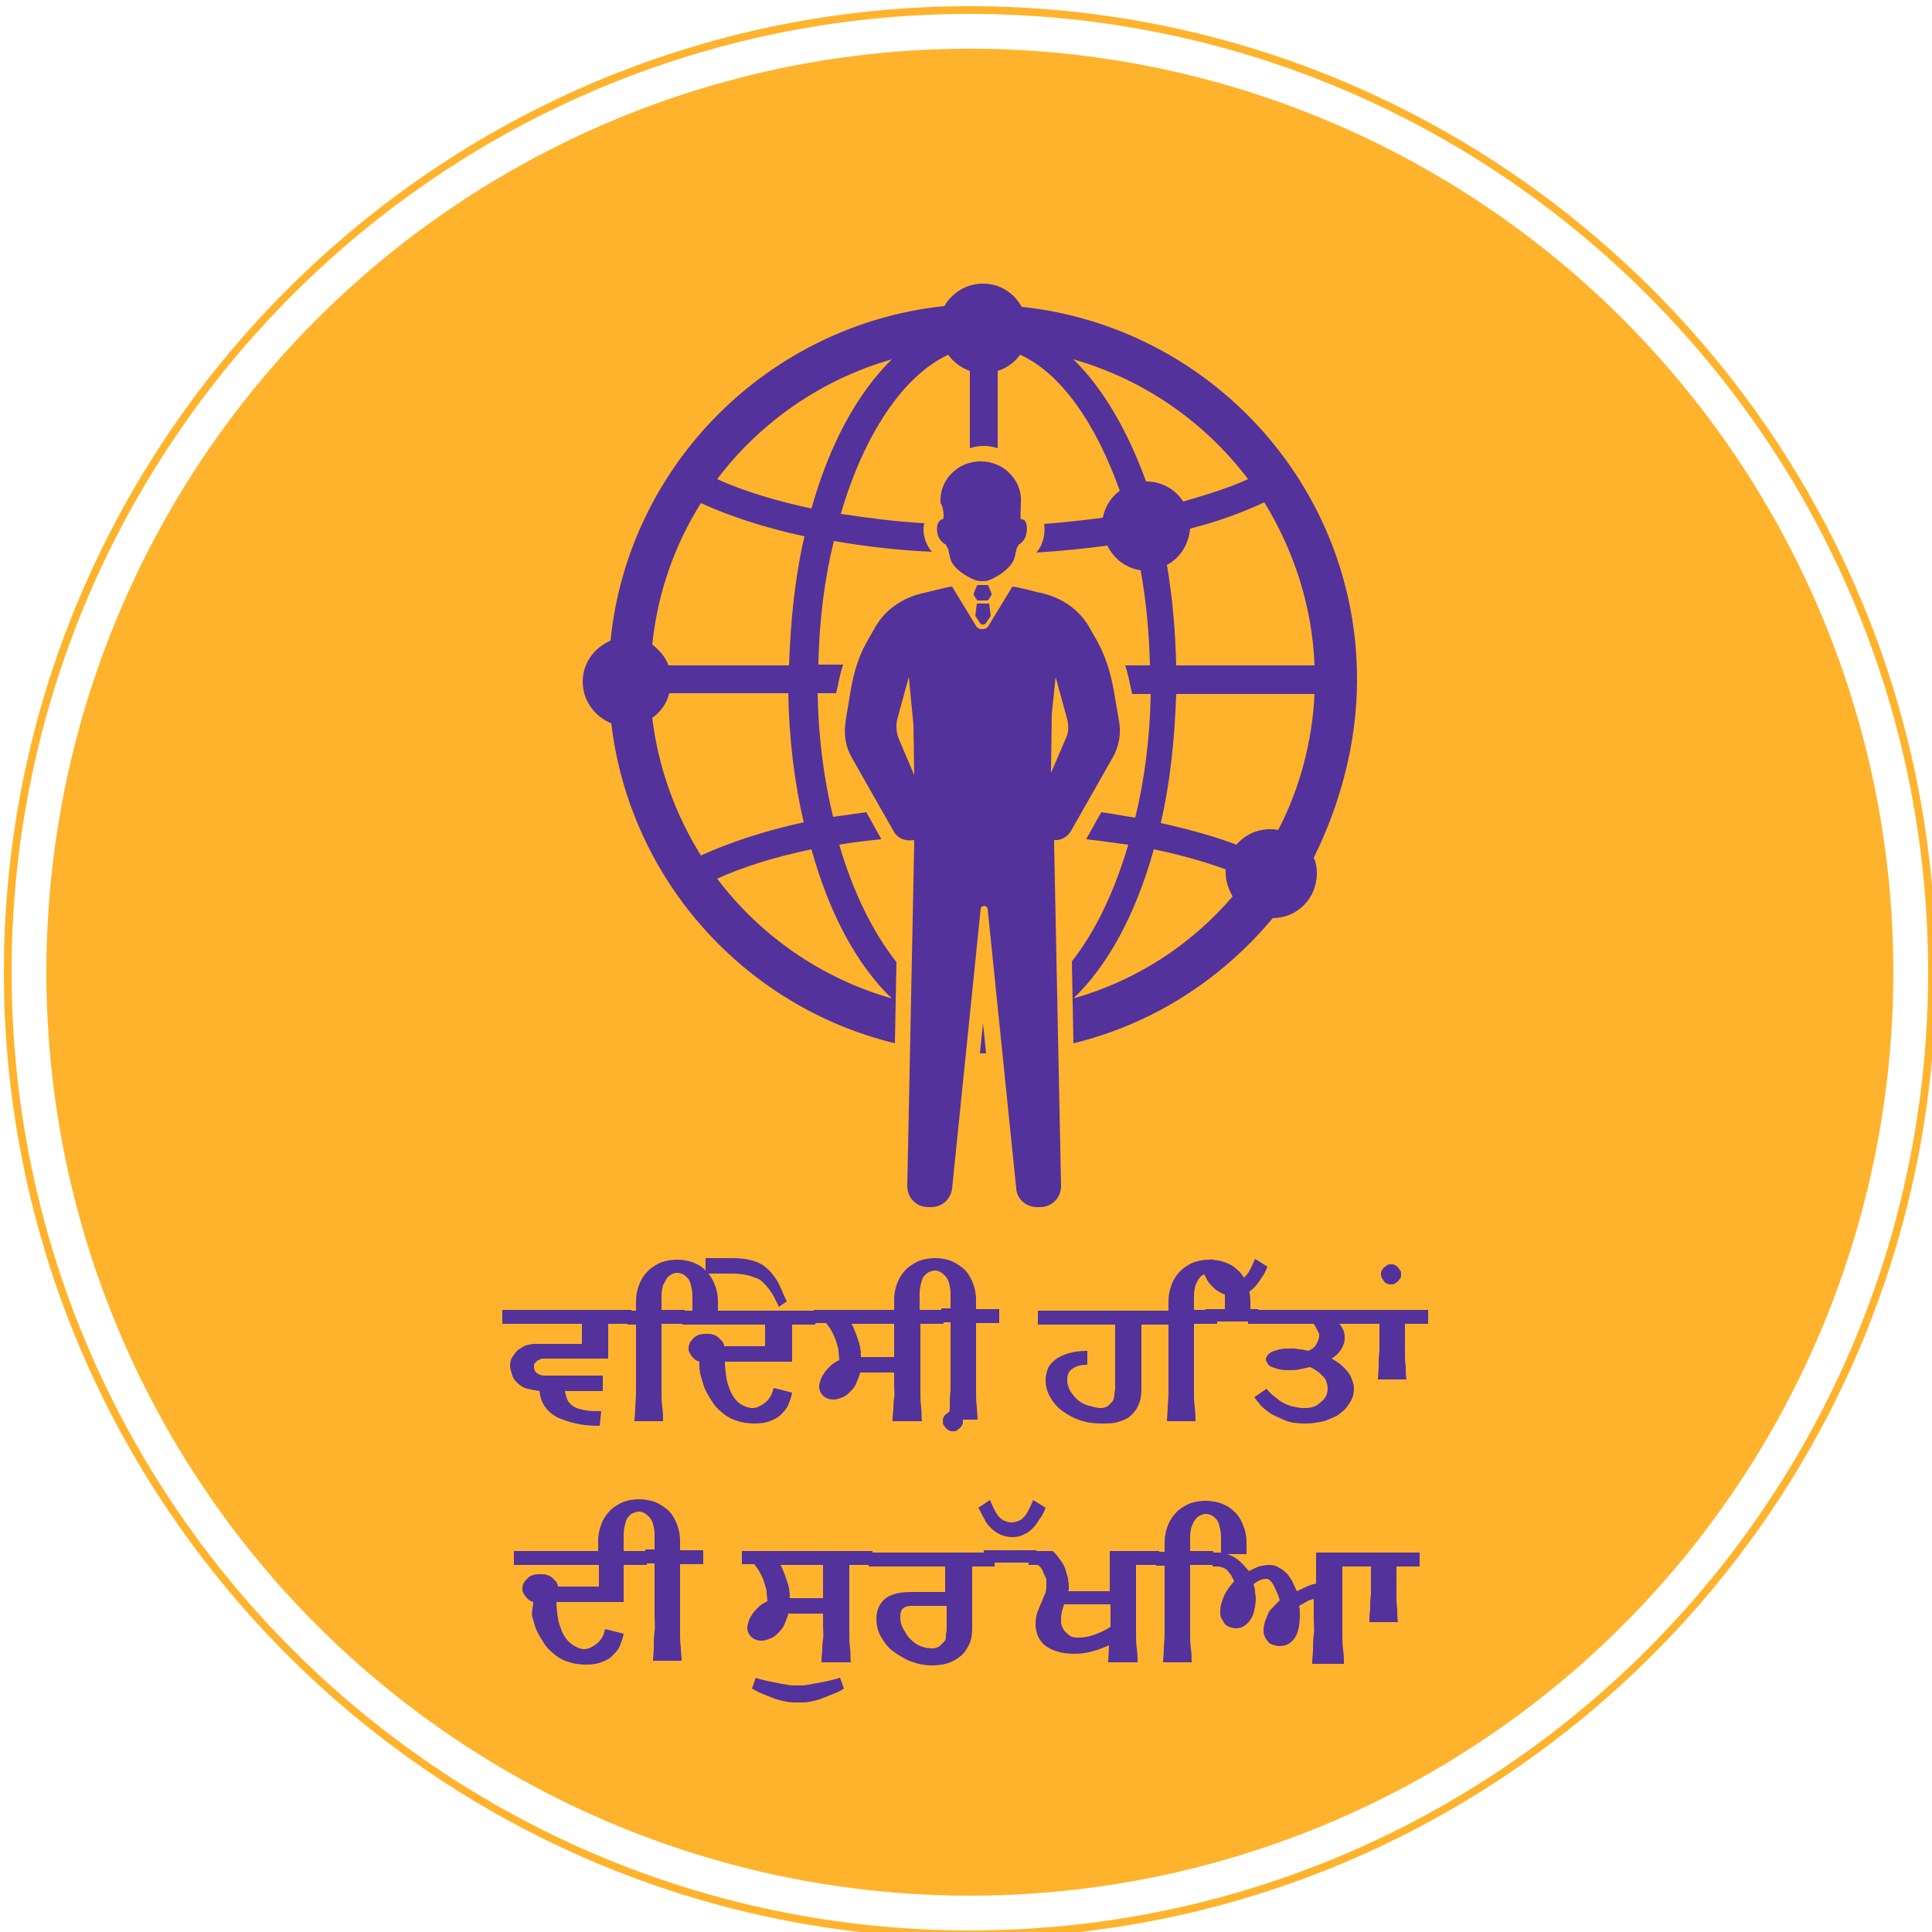 <?xml version="1.0" encoding="utf-8"?>
<!-- Generator: Adobe Illustrator 26.0.2, SVG Export Plug-In . SVG Version: 6.00 Build 0)  -->
<svg version="1.1" xmlns="http://www.w3.org/2000/svg" xmlns:xlink="http://www.w3.org/1999/xlink" x="0px" y="0px"
	 viewBox="0 0 250 250" style="enable-background:new 0 0 250 250;" xml:space="preserve">
<style type="text/css">
	.st0{fill:#FFB32C;}
	.st1{fill:#53329B;}
	.st2{display:none;}
	.st3{display:inline;}
</style>
<g id="Layer_1">
	<g>
		<circle class="st0" cx="125.5" cy="125.8" r="119.5"/>
		<path class="st0" d="M125.5,250.8c-68.9,0-125-56.1-125-125s56.1-125,125-125s125,56.1,125,125S194.4,250.8,125.5,250.8z
			 M125.5,1.8c-68.4,0-124,55.6-124,124s55.6,124,124,124s124-55.6,124-124S193.9,1.8,125.5,1.8z"/>
		<g>
			<g>
				<path class="st1" d="M122,67.2c-0.1,0-0.2,0-0.3,0.1c-0.1,0.1-0.1,0.1-0.2,0.2c-0.4,0.5-0.4,2,0.5,2.7c0.1,0.1,0.2,0.2,0.3,0.2
					c0.1,0.1,0.1,0.1,0.2,0.3c0.2,0.3,0.3,0.6,0.3,0.9c0.1,0.2,0.1,0.5,0.2,0.8c0.5,1.5,2.9,2.6,3.3,2.7c0.3,0.1,0.6,0.1,0.8,0.1
					c0.3,0,0.6,0,0.8-0.1c0.4-0.1,2.7-1.2,3.3-2.7c0.1-0.3,0.2-0.6,0.2-0.8c0.1-0.3,0.1-0.6,0.3-0.9c0.1-0.2,0.1-0.2,0.2-0.3
					c0.1,0,0.2-0.1,0.3-0.2c0.8-0.7,0.8-2.2,0.5-2.7c-0.1-0.1-0.1-0.2-0.2-0.2c-0.1-0.1-0.2-0.1-0.3-0.1s-0.1,0-0.1,0
					c-0.1-0.2,0-1.6,0-2.1c0.1-1.3-0.3-2.6-1.3-3.7c-1-1.1-2.4-1.7-3.9-1.7c-1.5,0-2.9,0.6-3.9,1.7c-0.9,1-1.4,2.3-1.3,3.7
					C122.1,65.6,122.2,67.1,122,67.2C122.1,67.2,122,67.2,122,67.2z"/>
				<path class="st1" d="M128.3,76.8l-0.4-1c0-0.1-0.1-0.1-0.2-0.1h-1.1c-0.1,0-0.1,0-0.2,0.1l-0.4,1c0,0.1,0,0.2,0,0.2l0.4,0.6
					c0,0.1,0.1,0.1,0.2,0.1h1.1c0.1,0,0.1,0,0.2-0.1l0.4-0.6C128.3,77,128.3,76.9,128.3,76.8z"/>
				<path class="st1" d="M126.4,78.1l-0.2,1.6l0.6,0.9c0.2,0.3,0.6,0.3,0.8,0l0.6-0.9l-0.2-1.6h-0.8H126.4z"/>
				<path class="st1" d="M138.6,107.5L144,98c0.8-1.4,1.1-3.1,0.8-4.7l-0.7-4.1c-0.4-2.1-1-4.2-2.1-6.2c-0.4-0.7-0.8-1.4-1.2-2.1
					c-1.3-2.1-3.4-3.5-5.8-4.1c-1-0.2-3-0.8-4-0.9l-3.1,5.1c-0.2,0.3-0.4,0.4-0.7,0.4H127c-0.3,0-0.5-0.1-0.7-0.4l-3.1-5.1
					c-0.9,0.1-3,0.7-4,0.9c-2.4,0.6-4.5,2-5.8,4.1c-0.4,0.7-0.8,1.4-1.2,2.1c-1.1,1.9-1.7,4-2.1,6.2l-0.6,3.6
					c-0.4,2.1-0.1,3.8,0.7,5.2l5.4,9.5c0.5,1,1.6,1.4,2.7,1.2v0.4l-0.9,44.4c0,1.5,1.2,2.7,2.7,2.7h0.4c1.4,0,2.5-1,2.7-2.4
					l3.7-36.2c0.1-0.5,0.8-0.5,0.9,0l3.7,36.2c0.1,1.4,1.3,2.4,2.7,2.4h0.4c1.5,0,2.7-1.2,2.7-2.7l-0.9-44.4v-0.4
					C137.1,108.8,138.1,108.4,138.6,107.5z M118.3,100.3l-2-4.7c-0.3-0.8-0.4-1.7-0.2-2.5l1.5-5.5l0.6,6.2L118.3,100.3L118.3,100.3z
					 M136.1,92.4l0.5-4.8l1.5,5.5c0.2,0.8,0.2,1.7-0.2,2.5L136,100L136.1,92.4L136.1,92.4z"/>
				<path class="st1" d="M175.6,87.9c0-25-19-45.6-43.4-48.2c-1-1.8-2.8-3-5-3s-4,1.2-5,2.9C99.5,42,81.3,60.1,79,82.9
					c-2.1,0.9-3.6,2.9-3.6,5.3s1.5,4.5,3.7,5.4c2.4,20.3,17.3,36.7,36.7,41.4l0.2-10.5c-3-3.8-5.6-9-7.4-15.2
					c1.7-0.3,3.5-0.5,5.4-0.7c0,0,0,0,0-0.1l-1.9-3.4c-1.5,0.2-2.9,0.4-4.3,0.6c-1.2-4.9-1.9-10.4-2-16h2.4l0.2-0.9
					c0.2-1,0.4-1.9,0.7-2.8h-3.2c0.1-5.7,0.8-11.1,2-16c4,0.7,8.2,1.2,12.7,1.4c-0.9-1-1.3-2.5-1-3.7c-3.8-0.2-7.4-0.7-10.8-1.2
					c3-10.3,8.1-17.9,13.9-20.6c0.7,1,1.7,1.7,2.8,2.1v10c0.6-0.2,1.2-0.3,1.8-0.3c0.6,0,1.2,0.1,1.8,0.3V48
					c1.2-0.4,2.2-1.1,2.9-2.1c5.3,2.4,9.8,8.9,12.9,17.6c-1.1,0.8-1.9,2-2.2,3.5c-2.4,0.3-5,0.6-7.6,0.8c0.2,1.2-0.1,2.7-1,3.7
					c3.2-0.2,6.2-0.5,9.2-0.9c0.8,1.7,2.4,2.9,4.3,3.2c0.7,3.9,1.1,8,1.2,12.3h-3.2c0.3,0.9,0.5,1.8,0.7,2.8l0.2,0.9h2.4
					c-0.1,5.7-0.8,11.1-2,16c-1.4-0.2-2.9-0.5-4.4-0.7l-1.9,3.4c0,0,0,0,0,0.1c1.9,0.2,3.7,0.5,5.4,0.7c-1.8,6.1-4.3,11.3-7.3,15.1
					l0.2,10.6c10.3-2.5,19.2-8.3,25.8-16.2c3.2,0,5.7-2.6,5.7-5.8c0-0.7-0.1-1.4-0.4-2C173.4,104.1,175.6,96.2,175.6,87.9z
					 M86.5,86.1c-0.4-1.1-1.2-2-2.1-2.7c0.7-6.7,2.9-12.9,6.3-18.3c3.7,1.7,8.3,3.2,13.4,4.3c-1.2,5.1-1.8,10.8-2,16.7
					C102.1,86.1,86.5,86.1,86.5,86.1z M90.7,110.7L90.7,110.7c-3.3-5.3-5.5-11.3-6.3-17.8c1.1-0.8,1.9-1.9,2.2-3.2H102
					c0.1,5.9,0.8,11.6,2,16.7C99,107.5,94.4,109,90.7,110.7z M115.4,129.2c-9.1-2.6-17-8.1-22.6-15.5l0,0c3.3-1.5,7.4-2.8,12.2-3.8
					C107.3,118.2,110.9,124.9,115.4,129.2z M105,65.8c-4.7-1-8.9-2.3-12.2-3.8c5.6-7.4,13.5-12.9,22.6-15.5
					C110.9,50.9,107.3,57.6,105,65.8z M165.4,107.4c-0.4-0.1-0.7-0.1-1.1-0.1c-1.7,0-3.3,0.8-4.3,2c-2.9-1.1-6.2-2-9.8-2.8
					c1.2-5.1,1.8-10.8,2-16.7h17.9C169.8,96,168.2,102,165.4,107.4z M170.1,86.1h-17.9c-0.1-4.5-0.5-8.9-1.2-13
					c1.7-0.9,2.8-2.6,3-4.7c3.6-0.9,6.8-2.1,9.6-3.4C167.4,71.2,169.8,78.4,170.1,86.1z M138.9,46.5c9.1,2.6,17,8.1,22.6,15.5
					c-2.4,1.1-5.3,2-8.4,2.9c-1-1.6-2.8-2.6-4.8-2.6l0,0C145.9,55.7,142.7,50.2,138.9,46.5z M138.9,129.2c4.5-4.3,8.1-11,10.4-19.3
					c3.4,0.7,6.6,1.6,9.3,2.6c0,0.1,0,0.3,0,0.4c0,1.2,0.4,2.2,0.9,3.1C154.1,122.3,147,126.9,138.9,129.2z"/>
				<path class="st1" d="M126.8,136.3c0.1,0,0.2,0,0.3,0c0.2,0,0.3,0,0.5,0l-0.4-3.9L126.8,136.3z"/>
			</g>
		</g>
	</g>
</g>
<g id="Layer_3" class="st2">
	<g class="st3">
		<path class="st1" d="M35.3,182.8L35.3,182.8c0-4,3-7.3,7.3-7.3s7.3,3.3,7.3,7.2l0,0c0,3.9-3,7.2-7.3,7.2S35.3,186.8,35.3,182.8z
			 M47.4,182.8L47.4,182.8c0-2.8-2-5-4.8-5s-4.7,2.2-4.7,4.9l0,0c0,2.7,2,5,4.8,5C45.4,187.8,47.4,185.6,47.4,182.8z"/>
		<path class="st1" d="M51.6,179.2h2.6L57,187l2.9-7.8h2.5l-4.2,10.7H56L51.6,179.2z"/>
		<path class="st1" d="M63.4,184.6L63.4,184.6c0-3.1,2.1-5.5,5.2-5.5c3.4,0,5.1,2.6,5.1,5.7c0,0.2,0,0.4,0,0.7h-7.8
			c0.3,1.7,1.5,2.7,3,2.7c1.2,0,2-0.4,2.9-1.3l1.4,1.3c-1,1.2-2.4,2-4.3,2C65.7,190,63.4,187.8,63.4,184.6z M71.2,183.8
			c-0.2-1.6-1.1-2.8-2.7-2.8c-1.5,0-2.5,1.1-2.7,2.8H71.2z"/>
		<path class="st1" d="M76,179.2h2.4v2.4c0.7-1.6,1.9-2.7,3.7-2.6v2.6H82c-2.1,0-3.6,1.4-3.6,4.2v4H76V179.2z"/>
		<path class="st1" d="M83.4,188.4l1.1-1.6c1.1,0.9,2.4,1.3,3.5,1.3c1,0,1.6-0.4,1.6-1.1l0,0c0-0.8-1.1-1.1-2.4-1.5
			c-1.6-0.4-3.3-1.1-3.3-3.1l0,0c0-2,1.7-3.2,3.8-3.2c1.3,0,2.8,0.5,3.9,1.2l-1,1.7c-1-0.6-2.1-1-3-1c-0.9,0-1.5,0.4-1.5,1.1l0,0
			c0,0.8,1.1,1.1,2.4,1.5c1.5,0.5,3.3,1.2,3.3,3.1l0,0c0,2.2-1.7,3.3-3.9,3.3C86.4,190,84.7,189.5,83.4,188.4z"/>
		<path class="st1" d="M93.7,184.6L93.7,184.6c0-3.1,2.1-5.5,5.2-5.5c3.4,0,5.1,2.6,5.1,5.7c0,0.2,0,0.4,0,0.7h-7.8
			c0.3,1.7,1.5,2.7,3,2.7c1.2,0,2-0.4,2.9-1.3l1.4,1.3c-1,1.2-2.4,2-4.3,2C96.1,190,93.7,187.8,93.7,184.6z M101.5,183.8
			c-0.2-1.6-1.1-2.8-2.7-2.8c-1.5,0-2.5,1.1-2.7,2.8H101.5z"/>
		<path class="st1" d="M112.8,189.8v-1.3c-0.7,0.9-1.8,1.5-3.4,1.5c-2,0-3.8-1.1-3.8-3.3l0,0c0-2.3,1.8-3.5,4.3-3.5
			c1.3,0,2.1,0.2,2.9,0.4v-0.2c0-1.5-0.9-2.3-2.6-2.3c-1.2,0-2.1,0.3-3,0.7l-0.7-1.9c1.2-0.5,2.3-0.9,4-0.9c3.1,0,4.6,1.6,4.6,4.5
			v6.3H112.8z M112.9,185.4c-0.6-0.2-1.5-0.4-2.4-0.4c-1.5,0-2.4,0.6-2.4,1.6l0,0c0,1,0.9,1.6,2,1.6c1.6,0,2.8-0.9,2.8-2.2V185.4z"
			/>
		<path class="st1" d="M117.2,188.4l1.1-1.6c1.1,0.9,2.4,1.3,3.5,1.3c1,0,1.6-0.4,1.6-1.1l0,0c0-0.8-1.1-1.1-2.4-1.5
			c-1.6-0.4-3.3-1.1-3.3-3.1l0,0c0-2,1.7-3.2,3.8-3.2c1.3,0,2.8,0.5,3.9,1.2l-1,1.7c-1-0.6-2.1-1-3-1c-0.9,0-1.5,0.4-1.5,1.1l0,0
			c0,0.8,1.1,1.1,2.4,1.5c1.5,0.5,3.3,1.2,3.3,3.1l0,0c0,2.2-1.7,3.3-3.9,3.3C120.2,190,118.6,189.5,117.2,188.4z"/>
		<path class="st1" d="M134.5,175.8h2.5v14h-2.5V175.8z"/>
		<path class="st1" d="M140.4,179.2h2.4v1.6c0.7-1,1.7-1.9,3.3-1.9c2.4,0,3.8,1.6,3.8,4.1v6.7h-2.4v-6c0-1.6-0.8-2.6-2.3-2.6
			c-1.4,0-2.4,1-2.4,2.6v6h-2.4L140.4,179.2L140.4,179.2z"/>
		<path class="st1" d="M153.3,186.9v-5.6H152v-2.1h1.3v-2.9h2.4v2.9h2.8v2.1h-2.8v5.2c0,0.9,0.5,1.3,1.3,1.3c0.5,0,1-0.1,1.5-0.4v2
			c-0.6,0.3-1.3,0.5-2.2,0.5C154.6,190,153.3,189.2,153.3,186.9z"/>
		<path class="st1" d="M160.2,184.6L160.2,184.6c0-3.1,2.1-5.5,5.2-5.5c3.4,0,5.1,2.6,5.1,5.7c0,0.2,0,0.4,0,0.7h-7.8
			c0.3,1.7,1.5,2.7,3,2.7c1.2,0,2-0.4,2.9-1.3l1.4,1.3c-1,1.2-2.4,2-4.3,2C162.5,190,160.2,187.8,160.2,184.6z M168,183.8
			c-0.2-1.6-1.1-2.8-2.7-2.8c-1.5,0-2.5,1.1-2.7,2.8H168z"/>
		<path class="st1" d="M172.8,179.2h2.4v2.4c0.7-1.6,1.9-2.7,3.7-2.6v2.6h-0.1c-2.1,0-3.6,1.4-3.6,4.2v4h-2.4L172.8,179.2
			L172.8,179.2z"/>
		<path class="st1" d="M180.1,184.6L180.1,184.6c0-3.1,2.1-5.5,5.2-5.5c3.4,0,5.1,2.6,5.1,5.7c0,0.2,0,0.4,0,0.7h-7.8
			c0.3,1.7,1.5,2.7,3,2.7c1.2,0,2-0.4,2.9-1.3l1.4,1.3c-1,1.2-2.4,2-4.3,2C182.5,190,180.1,187.8,180.1,184.6z M188,183.8
			c-0.2-1.6-1.1-2.8-2.7-2.8c-1.5,0-2.5,1.1-2.7,2.8H188z"/>
		<path class="st1" d="M191.9,188.4l1.1-1.6c1.1,0.9,2.4,1.3,3.5,1.3c1,0,1.6-0.4,1.6-1.1l0,0c0-0.8-1.1-1.1-2.4-1.5
			c-1.6-0.4-3.3-1.1-3.3-3.1l0,0c0-2,1.7-3.2,3.8-3.2c1.3,0,2.8,0.5,3.9,1.2l-1,1.7c-1-0.6-2.1-1-3-1s-1.5,0.4-1.5,1.1l0,0
			c0,0.8,1.1,1.1,2.4,1.5c1.5,0.5,3.3,1.2,3.3,3.1l0,0c0,2.2-1.7,3.3-3.9,3.3C194.9,190,193.3,189.5,191.9,188.4z"/>
		<path class="st1" d="M203.1,186.9v-5.6h-1.3v-2.1h1.3v-2.9h2.4v2.9h2.8v2.1h-2.8v5.2c0,0.9,0.5,1.3,1.3,1.3c0.5,0,1-0.1,1.5-0.4v2
			c-0.6,0.3-1.3,0.5-2.2,0.5C204.4,190,203.1,189.2,203.1,186.9z"/>
		<path class="st1" d="M209.9,188.4l1.1-1.6c1.1,0.9,2.4,1.3,3.5,1.3c1,0,1.6-0.4,1.6-1.1l0,0c0-0.8-1.1-1.1-2.4-1.5
			c-1.6-0.4-3.3-1.1-3.3-3.1l0,0c0-2,1.7-3.2,3.8-3.2c1.3,0,2.8,0.5,3.9,1.2l-1,1.7c-1-0.6-2.1-1-3-1s-1.5,0.4-1.5,1.1l0,0
			c0,0.8,1.1,1.1,2.4,1.5c1.5,0.5,3.3,1.2,3.3,3.1l0,0c0,2.2-1.7,3.3-3.9,3.3C212.9,190,211.3,189.5,209.9,188.4z"/>
		<path class="st1" d="M74,213.2l1.9-2.3c1.7,1.5,3.5,2.4,5.7,2.4c2,0,3.2-0.9,3.2-2.3v-0.1c0-1.3-0.7-2-4.1-2.8
			c-3.9-0.9-6.1-2.1-6.1-5.4v-0.1c0-3.1,2.6-5.3,6.2-5.3c2.7,0,4.8,0.8,6.6,2.3l-1.7,2.4c-1.6-1.2-3.3-1.9-4.9-1.9c-1.9,0-3,1-3,2.2
			v0.1c0,1.4,0.8,2,4.3,2.9c3.8,0.9,5.9,2.3,5.9,5.3v0.1c0,3.4-2.7,5.4-6.5,5.4C78.8,216.1,76.2,215.1,74,213.2z"/>
		<path class="st1" d="M90.7,209L90.7,209c0-4,2.8-7.2,6.7-7.2c4.4,0,6.6,3.4,6.6,7.4c0,0.3,0,0.6-0.1,0.9h-10
			c0.3,2.2,1.9,3.5,4,3.5c1.5,0,2.6-0.6,3.7-1.6l1.8,1.6c-1.3,1.6-3.1,2.6-5.6,2.6C93.8,216.1,90.7,213.2,90.7,209z M100.9,208
			c-0.2-2-1.4-3.6-3.5-3.6c-1.9,0-3.3,1.5-3.6,3.6H100.9z"/>
		<path class="st1" d="M106.4,209L106.4,209c0-4,3-7.2,7.1-7.2c2.6,0,4.2,1,5.5,2.4l-2,2.1c-1-1-2-1.7-3.6-1.7c-2.3,0-4,2-4,4.4v0.1
			c0,2.4,1.7,4.4,4.1,4.4c1.5,0,2.6-0.7,3.6-1.7l1.9,1.9c-1.4,1.5-2.9,2.6-5.6,2.6C109.5,216.1,106.4,212.9,106.4,209z"/>
		<path class="st1" d="M121.9,210.8v-8.7h3.1v7.8c0,2.1,1.1,3.4,2.9,3.4s3.1-1.3,3.1-3.4v-7.7h3.1v13.7H131v-2.2
			c-0.9,1.3-2.2,2.4-4.3,2.4C123.7,216.1,121.9,214,121.9,210.8z"/>
		<path class="st1" d="M138.2,202.1h3.1v3.1c0.9-2.1,2.4-3.5,4.9-3.4v3.3H146c-2.8,0-4.7,1.8-4.7,5.4v5.2h-3.1V202.1z"/>
		<path class="st1" d="M149,197h3.4v3H149V197z M149.1,202.1h3.1v13.7h-3.1V202.1z"/>
		<path class="st1" d="M157,212v-7.2h-1.8v-2.7h1.7v-3.8h3.1v3.8h3.7v2.7H160v6.7c0,1.2,0.6,1.7,1.7,1.7c0.7,0,1.3-0.2,1.9-0.5v2.6
			c-0.8,0.4-1.7,0.7-2.8,0.7C158.6,216,157,215,157,212z"/>
		<path class="st1" d="M166.6,219.2l1.1-2.3c0.6,0.3,1.2,0.5,1.8,0.5c0.9,0,1.4-0.4,2-1.6l-5.7-13.7h3.4l3.9,10.2l3.6-10.2h3.3
			l-5.5,14.1c-1.1,2.8-2.3,3.8-4.5,3.8C168.5,220,167.5,219.7,166.6,219.2z"/>
	</g>
</g>
<g id="hindi" class="st2">
	<g class="st3">
		<path class="st1" d="M63,174.3l0.2-0.3h13l0.9,1.9l-0.2,0.3h-2.4l0.1,12.1l-0.2,0.1l-2.2-0.6l0.1-2.8c-0.9,0.5-1.7,0.7-2.6,0.7
			c-1.5,0-2.8-0.6-3.9-2.1c-0.8-1.1-1.1-2-1.1-2.7c0-1.8,1.4-3.3,4.2-3.3c0.9,0,2.1,0.2,3.4,0.5v-1.9h-8.3L63,174.3z M72.3,180
			c-0.6-0.1-1.3-0.2-2.1-0.2c-2.2,0-3.4,1.1-3.4,2.4c0,0.7,0.6,1.3,2,1.3c1,0,1.9-0.3,2.7-1c0.5-0.4,0.7-0.7,0.7-1.4V180z"/>
		<path class="st1" d="M75.7,174.3l0.2-0.3h2.6c-0.7-0.8-1-1.5-1-2.4c0-1.9,1.5-3.9,4.7-3.9c2.8,0,5.8,1.5,9.2,4.8l-0.6,0.9h-0.2
			c-2.2-2.1-4.5-3.4-7-3.4c-2.4,0-3.9,1.4-3.9,3.1c0,0.4,0.1,0.7,0.2,0.9H82l0.9,1.9l-0.2,0.3h-2.4l0.1,12.1l-0.2,0.1l-2.2-0.6
			l0.1-11.6h-1.4L75.7,174.3z"/>
		<path class="st1" d="M81.6,174.3l0.2-0.3h12.4l0.9,1.9l-0.2,0.3h-2.8l0,3.9l-0.2,0.3h-1.6c-3.6,0-4.8,1.2-4.8,2.7
			c0,1.4,0.9,2.3,2.3,2.3c0.9,0,1.7-0.2,2.3-0.7c-0.2-0.3-0.4-0.7-0.4-1.3c0-1.1,0.9-1.8,1.9-1.8c1.3,0,2.2,1.1,2.2,2.3
			c0,0.8-0.4,1.5-1.2,2.1c1.2,1.1,1.9,2.1,1.9,3.3c0,1.1-0.7,2.2-1.8,2.8h-0.1l-2.3-1.8c1.2-0.7,1.9-1.5,1.9-2.4
			c0-0.5-0.2-1-0.6-1.4c-0.9,0.5-1.8,0.7-2.7,0.7c-1.6,0-2.9-0.7-4-1.6c-1-0.9-1.9-2.2-1.9-3.8c0-1.8,1-3.7,4.8-3.7h1.4
			c0.4,0,0.5-0.2,0.5-0.5v-1.6h-7.3L81.6,174.3z"/>
		<path class="st1" d="M90.8,174.3c-1.1-2.9-1.7-4.6-3.7-4.6c-1,0-1.9,0.2-2.7,0.4h-0.1l-1-2.6c0.9-0.2,1.8-0.4,2.8-0.4
			c2.8,0,3.8,2.2,6,7.1l-0.1,0.1H90.8z"/>
		<path class="st1" d="M93.7,174.3l0.2-0.3h4.3c0.4-0.2,0.9-0.2,1.4-0.2c0.6,0,1.2,0.1,1.7,0.2h8.9l0.9,1.9l-0.2,0.3h-2.4l0.1,12.1
			l-0.2,0.1l-2.2-0.6l0.1-11.6h-3c0.7,0.8,1,1.7,1,2.7c0,1.6-1.4,3.2-3.4,4.5c0.8,1,2.1,2,3.8,2.9l-0.9,2.4h-0.2
			c-1.4-0.7-2.8-2.1-4.5-4.6c-0.7,0.2-1.3,0.4-1.8,0.4c-0.4,0-0.9-0.4-1.6-1.3c-0.3-0.4-0.5-0.8-0.5-1.1c0-0.6,0.6-1.2,1.8-1.2
			c0.7,0,1.4,0.2,2.2,0.5c0.4-0.2,0.7-0.3,0.9-0.5c-2-1.4-3.5-2.7-3.5-4.2c0-0.1,0-0.4,0.1-0.6h-2L93.7,174.3z M100.8,175.9
			c-1.2,0-2,0.8-2,1.8c0,1,1,1.8,2.4,2.1c0.7-0.7,1.1-1.4,1.1-2.4C102.4,176.5,101.7,175.9,100.8,175.9z"/>
		<path class="st1" d="M109.7,174.3l0.2-0.3h2.2c-0.1-2.8-1.1-4.3-2.9-4.3c-1.2,0-1.9,0.8-1.9,1.8c0,0.6,0.3,1.2,0.8,1.8l-0.2,0.3
			l-2.1-0.9c-0.6-0.8-0.9-1.6-0.9-2.4c0-1.6,1.3-2.7,3.1-2.7c1.6,0,3.2,0.8,4.6,2.8c0.8,1.1,1.3,2.3,1.6,3.6h1.8l0.9,1.9l-0.2,0.3
			h-2.4l0.1,12.1l-0.2,0.1l-2.2-0.6l0.1-11.6h-1.4L109.7,174.3z"/>
		<path class="st1" d="M121.2,174.3l0.2-0.3h12.2l0.9,1.9l-0.2,0.3h-2.4l0,3.5l-0.2,0.3c-0.8,0-1.5,0-2.4,0c-0.8,0-1.5,0-2.1,0.1
			c-1.3,0.2-2.1,0.9-2.1,1.7c0,0.5,0.1,0.8,0.4,1.1c1.2-1,2.5-1.4,3.9-1.4c1.6,0,2.6,0.7,3.3,1.9c0.4,0.8,0.6,1.5,0.6,2.1
			c0,1.3-0.8,2.2-2.5,3l-1.8-2c1.8-0.9,2.8-1.6,2.8-2.3c0-0.2-0.3-0.5-1.2-0.5c-1.7,0-4.2,1.1-4.2,3.1c0,2.1,2.8,3.1,7.3,3.5l-1,2.2
			l-0.1,0c-4.7-1.2-8.4-3.5-8.4-6.8c0-0.6,0.2-1.2,0.5-1.8c-1.1-1.1-1.7-2.1-1.7-3.3c0-1.2,1-2.5,2.8-2.7c1.1-0.1,2.3-0.1,3.9-0.1
			v-1.5h-7.5L121.2,174.3z"/>
		<path class="st1" d="M133.2,174.3l0.2-0.3h2.6c-0.7-0.8-1-1.5-1-2.4c0-1.9,1.5-3.9,4.7-3.9c2.8,0,5.8,1.5,9.2,4.8l-0.6,0.9H148
			c-2.2-2.1-4.5-3.4-7-3.4c-2.4,0-3.9,1.4-3.9,3.1c0,0.4,0.1,0.7,0.2,0.9h2.1l0.9,1.9l-0.2,0.3h-2.4l0.1,12.1l-0.2,0.1l-2.2-0.6
			l0.1-11.6h-1.4L133.2,174.3z"/>
		<path class="st1" d="M139,174.3l0.2-0.3h13l0.9,1.9l-0.2,0.3h-2.4l0.1,12.1l-0.2,0.1l-2.2-0.6l0-7.4h-1.1c-2.1,0-3.1,0.2-3.7,0.7
			s-0.9,1-0.9,1.7c0,1.4,1.1,2.2,3.6,3.6l-1,2.2l-0.2,0c-2.3-1.7-4.4-4.6-4.4-7c0-1.5,0.7-3.4,4.5-3.4c1.1,0,2.2,0,3.2,0.1v-2H140
			L139,174.3z"/>
		<path class="st1" d="M151.8,174.3l0.2-0.3h2.4c-1-2.7-1.6-4.3-3.6-4.3c-1,0-1.9,0.2-2.7,0.4H148l-1-2.6c0.9-0.2,1.8-0.4,2.8-0.4
			c2.8,0,3.8,2.2,6,6.9h2.3l0.9,1.9l-0.2,0.3h-2.4l0.1,12.1l-0.2,0.1l-2.2-0.6l0.1-11.6h-1.4L151.8,174.3z"/>
		<path class="st1" d="M154.9,169l1.9,1.9l-1.9,1.9l-1.9-1.9L154.9,169z"/>
		<path class="st1" d="M163.3,174.3l0.2-0.3h16.7l0.9,1.9l-0.2,0.3h-7v3.3l0,0c0.7-0.5,1.5-0.8,2.2-0.8c1,0,1.8,0.4,2.5,1.2
			c0.8,0.9,1.1,1.8,1.1,2.8c0,1.4-0.7,3-1.7,4.3h-0.2l-2-1.6c1.2-1.5,2.1-3,2.1-4c0-0.5-0.2-0.7-0.7-0.7c-1,0-2.2,0.9-3.3,2.2l0,5.4
			l-0.2,0.1l-2.1-0.6l0.1-3.1l0,0c-0.7,0.5-1.4,0.7-2.2,0.7c-1.4,0-2.4-0.7-3.3-1.7c-0.7-0.8-1.2-1.8-1.2-2.8c0-2,1.6-3.3,3.7-3.3
			c0.8,0,1.9,0.1,3.1,0.5v-2h-7.5L163.3,174.3z M171.8,179.9c-0.4-0.1-0.9-0.1-1.3-0.1c-2.3,0-3.3,1.2-3.3,2.5
			c0,0.7,0.5,1.1,1.5,1.1c1.1,0,2.1-0.5,3.2-1.6V179.9z"/>
		<path class="st1" d="M179.8,174.3l0.2-0.3h2.2c-0.1-2.8-1.1-4.3-2.9-4.3c-1.2,0-1.9,0.8-1.9,1.8c0,0.6,0.3,1.2,0.8,1.8l-0.2,0.3
			l-2.1-0.9c-0.6-0.8-0.9-1.6-0.9-2.4c0-1.6,1.3-2.7,3.1-2.7c1.6,0,3.2,0.8,4.6,2.8c0.8,1.1,1.3,2.3,1.6,3.6h1.8l0.9,1.9l-0.2,0.3
			h-2.4l0.1,12.1l-0.2,0.1l-2.2-0.6l0.1-11.6h-1.4L179.8,174.3z"/>
		<path class="st1" d="M94.9,207.9l0.2-0.3h14.7l0.9,1.9l-0.2,0.3h-2.4l0.1,12.1L108,222l-2.2-0.6l0.1-4.7c-0.6,0.1-1.2,0.1-1.8,0.1
			c-0.9,0-2.2-0.2-3.2-0.7c-0.4,0.6-1.1,1.1-1.5,1.4c1.1,1.1,2.7,2.1,4.8,3.1l-1,2.3h-0.2c-2.3-1.7-4.3-3.6-5.6-5.6
			c-0.7-1.1-1-1.9-1-2.4c0-0.8,0.5-1.4,1.4-1.4c0.3,0,0.8,0,1.1,0.1c0.1-0.5,0.2-1.1,0.2-1.8c0-0.7-0.1-1.4-0.2-1.9h-3L94.9,207.9z
			 M101,209.8c0.2,1.1,0.3,2.1,0.3,3c0,0.5,0,1-0.1,1.4c0.7,0.1,1.4,0.2,2.2,0.2c1,0,1.8-0.1,2.4-0.3v-4.3H101z"/>
		<path class="st1" d="M100.5,223h0.2c2,2.6,3.6,3.8,5.1,3.8c1.1,0,2.2-0.7,2.2-1.7c0-0.2-0.2-0.5-0.8-0.5c-0.6,0-1.3,0.3-1.9,0.8
			h-0.2l-1.1-1.9c0.9-0.6,1.7-0.9,2.4-0.9c1,0,1.9,0.5,2.6,1.9c0.3,0.6,0.5,1.2,0.5,1.8c0,1.4-1.2,2.5-3,2.5c-2.1,0-4.2-1.6-6.7-5
			L100.5,223z"/>
		<path class="st1" d="M109.4,207.9l0.2-0.3h9.8l0.9,1.9l-0.2,0.3h-3.1c0.1,0.6,0.2,1.1,0.2,1.7c0,2.7-1.2,4.1-3,5.1
			c1.1,1.2,2.9,2.3,5,3.3l-1.1,2.3h-0.2c-2.8-2.1-5-4.3-6.3-6.7c-0.3-0.6-0.5-1.1-0.5-1.4c0-0.2,0.1-0.5,0.2-0.8
			c0.2-0.4,0.7-0.6,1.3-0.6c0.6,0,1.3,0,1.7,0.1c0.3-0.4,0.5-1,0.5-2c0-0.4,0-0.7-0.1-1h-4.4L109.4,207.9z"/>
		<path class="st1" d="M118.9,207.9l0.2-0.3h16.7l0.9,1.9l-0.2,0.3h-7v3.3l0,0c0.7-0.5,1.5-0.8,2.2-0.8c1,0,1.8,0.4,2.5,1.2
			c0.8,0.9,1.1,1.8,1.1,2.8c0,1.4-0.7,3-1.7,4.3h-0.2l-2-1.6c1.2-1.5,2.1-3,2.1-4c0-0.5-0.2-0.7-0.7-0.7c-1,0-2.2,0.9-3.3,2.2l0,5.4
			l-0.2,0.1l-2.1-0.6l0.1-3.1l0,0c-0.7,0.5-1.4,0.7-2.2,0.7c-1.4,0-2.4-0.7-3.3-1.7c-0.7-0.8-1.2-1.8-1.2-2.8c0-2,1.6-3.3,3.7-3.3
			c0.8,0,1.9,0.1,3.1,0.5v-2h-7.5L118.9,207.9z M127.4,213.5c-0.4-0.1-0.9-0.1-1.3-0.1c-2.3,0-3.3,1.2-3.3,2.5
			c0,0.7,0.5,1.1,1.5,1.1c1.1,0,2.1-0.5,3.2-1.6V213.5z"/>
		<path class="st1" d="M130.4,222.6c0.3,0,0.6,0,0.9,0c1.4,0,2.6,0.5,3.6,1.2c1.1,0.8,2.7,2.3,4.2,3.8l-0.5,0.9h-0.2
			c-2.2-2.2-3.7-3.6-5.9-3.6c-0.4,0-0.8,0-1.2,0.1l-0.1-0.1L130.4,222.6z"/>
		<path class="st1" d="M135.4,207.9l0.2-0.3h12.7l0.9,1.9l-0.2,0.3h-2.4l0.1,12.1l-0.2,0.1l-2.2-0.6l0.1-3.7
			c-0.6,0.4-1.2,0.5-1.9,0.5c-0.9,0-1.8-0.3-2.7-1c-1.6-1.2-2.3-2.2-2.3-5.1c0-0.9,0-1.7,0-2.4h-1.3L135.4,207.9z M140,210.7
			L140,210.7c-0.1,0.5-0.1,1.1-0.1,1.7c0,2.5,0.1,3.9,1.5,3.9c0.6,0,1.3-0.3,2.1-0.8L140,210.7z M140.8,209.8l3.4,4.6l0.1,0
			c0.1-0.3,0.1-0.6,0.1-1v-3.7L140.8,209.8L140.8,209.8z"/>
		<path class="st1" d="M147.9,207.9l0.2-0.3h6.1l0.9,1.9l-0.2,0.3h-2.4l0.1,12.1l-0.2,0.1l-2.2-0.6l0.1-11.6h-1.4L147.9,207.9z"/>
	</g>
</g>
<g id="Layer_5">
	<g>
		<path class="st1" d="M75.3,173.8v-2.5H65v-1.8h16.7v1.8h-3v4.5h-8.3c-0.2,0-0.3,0-0.5,0.1s-0.3,0.1-0.4,0.2s-0.2,0.2-0.3,0.3
			s-0.1,0.3-0.1,0.4c0,0.4,0.1,0.7,0.4,0.9c0.3,0.2,0.6,0.3,0.9,0.3H78v2h-4.9c0.1,0.5,0.2,0.9,0.4,1.3c0.2,0.3,0.5,0.6,0.9,0.8
			s0.9,0.3,1.4,0.4s1.2,0.1,2,0.1l-0.2,1.9c-1.2,0-2.2-0.1-3.1-0.3s-1.7-0.5-2.4-0.8c-0.7-0.4-1.2-0.8-1.6-1.4
			c-0.4-0.6-0.6-1.2-0.7-2c-0.6-0.1-1.2-0.2-1.6-0.3s-0.9-0.4-1.2-0.7c-0.3-0.3-0.6-0.6-0.7-1s-0.3-0.8-0.3-1.3
			c0-0.4,0.1-0.8,0.3-1.1s0.4-0.6,0.7-0.9c0.3-0.2,0.6-0.4,1-0.6c0.4-0.1,0.8-0.2,1.2-0.2H75.3z"/>
		<path class="st1" d="M85.6,169.5h3v1.8h-3v5.2c0,0.5,0,1.1,0,1.7c0,0.6,0,1.3,0,1.9s0,1.3,0.1,2s0.1,1.2,0.1,1.8h-3.7
			c0-0.5,0.1-1.1,0.1-1.7c0-0.6,0.1-1.3,0.1-1.9s0-1.3,0-1.9c0-0.6,0-1.2,0-1.8v-5.2h-1.1v-1.8h1.1v-1.2c0-0.9,0.2-1.7,0.5-2.4
			c0.3-0.7,0.7-1.2,1.2-1.7c0.5-0.4,1.1-0.8,1.7-1c0.6-0.2,1.3-0.3,1.9-0.3s1.3,0.1,1.9,0.3c0.6,0.2,1.2,0.5,1.7,1s0.9,1,1.2,1.7
			c0.3,0.7,0.5,1.5,0.5,2.4v1.5h-3.3v-2.2c0-0.6-0.1-1-0.2-1.4c-0.1-0.4-0.2-0.7-0.4-0.9s-0.4-0.4-0.6-0.5s-0.5-0.2-0.8-0.2
			c-0.2,0-0.5,0.1-0.7,0.2s-0.5,0.3-0.6,0.5s-0.3,0.5-0.5,0.9c-0.1,0.4-0.2,0.8-0.2,1.4V169.5z"/>
		<path class="st1" d="M97.4,182.2c0.3,0,0.6-0.1,0.8-0.2s0.6-0.3,0.8-0.5c0.3-0.2,0.5-0.5,0.7-0.8s0.3-0.7,0.4-1.1l2.4,0.6
			c-0.1,0.6-0.3,1.1-0.5,1.6c-0.2,0.5-0.6,0.9-1,1.3s-0.9,0.6-1.4,0.8s-1.2,0.3-1.9,0.3c-0.8,0-1.6-0.1-2.2-0.3
			c-0.7-0.2-1.3-0.5-1.8-0.9s-1-0.8-1.4-1.4s-0.7-1.1-1-1.7s-0.4-1.2-0.6-1.8s-0.2-1.3-0.2-1.9c-0.2-0.1-0.4-0.1-0.6-0.3
			s-0.3-0.3-0.4-0.4c-0.1-0.2-0.2-0.3-0.3-0.5c-0.1-0.2-0.1-0.4-0.1-0.6c0-0.3,0.1-0.5,0.2-0.7s0.3-0.4,0.5-0.6
			c0.2-0.2,0.4-0.3,0.7-0.4c0.3-0.1,0.6-0.1,0.9-0.1c0.3,0,0.6,0,0.9,0.1c0.3,0.1,0.5,0.2,0.7,0.4s0.3,0.3,0.5,0.5
			c0.1,0.2,0.2,0.4,0.2,0.6h5.3v-2.8H88.3v-1.8h17.2v1.8h-3v4.8h-8.7c0,0.7,0.1,1.4,0.2,2.1s0.4,1.4,0.6,1.9
			c0.3,0.6,0.7,1.1,1.1,1.4S96.8,182.2,97.4,182.2z"/>
		<path class="st1" d="M100.8,169.1c-0.2-0.4-0.4-0.8-0.6-1.2s-0.4-0.7-0.7-1.1s-0.5-0.6-0.8-0.9s-0.7-0.5-1.1-0.6
			c-0.4-0.2-0.9-0.3-1.5-0.4s-1.2-0.1-2-0.1h-2.8v-2h2.9c0.8,0,1.5,0,2.1,0.1s1.1,0.2,1.6,0.4c0.5,0.2,0.9,0.4,1.3,0.8
			c0.4,0.3,0.7,0.7,1,1.1c0.3,0.4,0.6,0.9,0.8,1.4s0.5,1.1,0.8,1.8L100.8,169.1z"/>
		<path class="st1" d="M105.3,169.5h16.8v1.8h-3v5.2c0,0.5,0,1.1,0,1.7c0,0.6,0,1.3,0,1.9s0,1.3,0.1,2s0,1.2,0.1,1.8h-3.8
			c0-0.4,0-0.9,0.1-1.4c0-0.5,0-1.1,0.1-1.6s0-1.1,0-1.7s0-1.1,0-1.6h-4.4c-0.1,0.5-0.3,0.9-0.5,1.4s-0.5,0.8-0.8,1.1
			c-0.3,0.3-0.6,0.6-1,0.7c-0.4,0.2-0.8,0.3-1.2,0.3c-0.5,0-1-0.2-1.3-0.5s-0.5-0.7-0.5-1.2c0-0.3,0.1-0.5,0.2-0.9
			c0.1-0.3,0.3-0.6,0.5-0.9c0.2-0.3,0.5-0.6,0.8-0.9c0.3-0.3,0.7-0.5,1.1-0.7c0-0.4-0.1-0.8-0.1-1.2s-0.2-0.8-0.3-1.2
			c-0.1-0.4-0.3-0.8-0.5-1.2c-0.2-0.4-0.5-0.8-0.8-1.2h-1.6V169.5z M111.4,175.6h4.3v-4.3h-5.5c0.3,0.6,0.6,1.3,0.8,2
			C111.3,174,111.4,174.8,111.4,175.6z"/>
		<path class="st1" d="M122,183.9c0-0.2,0-0.3,0.1-0.5s0.2-0.3,0.3-0.4c0.1-0.1,0.3-0.2,0.4-0.3s0.3-0.1,0.5-0.1s0.3,0,0.5,0.1
			s0.3,0.2,0.4,0.3c0.1,0.1,0.2,0.3,0.3,0.4s0.1,0.3,0.1,0.5s0,0.3-0.1,0.5s-0.2,0.3-0.3,0.4c-0.1,0.1-0.3,0.2-0.4,0.3
			s-0.3,0.1-0.5,0.1s-0.3,0-0.5-0.1s-0.3-0.2-0.4-0.3c-0.1-0.1-0.2-0.3-0.3-0.4S122,184.1,122,183.9z"/>
		<path class="st1" d="M119,169.8h-3.3v-1.6c0-0.9,0.2-1.7,0.5-2.4c0.3-0.7,0.7-1.2,1.2-1.7c0.5-0.4,1.1-0.8,1.7-1
			c0.6-0.2,1.3-0.3,1.9-0.3s1.3,0.1,1.9,0.3c0.6,0.2,1.2,0.6,1.7,1c0.5,0.4,0.9,1,1.2,1.7c0.3,0.7,0.5,1.5,0.5,2.4v1.2h3v1.8h-3v5.2
			c0,0.5,0,1.1,0,1.8c0,0.6,0,1.3,0,1.9c0,0.7,0,1.3,0.1,1.9c0,0.6,0.1,1.2,0.1,1.7h-3.7c0-0.5,0.1-1.1,0.1-1.8s0-1.3,0.1-2
			c0-0.7,0-1.3,0-1.9c0-0.6,0-1.2,0-1.7v-5.2h-1.2v-1.8h1.2v-1.9c0-0.6-0.1-1-0.2-1.4c-0.1-0.4-0.3-0.7-0.5-0.9s-0.4-0.4-0.6-0.5
			s-0.5-0.2-0.7-0.2c-0.3,0-0.5,0.1-0.8,0.2c-0.2,0.1-0.4,0.3-0.6,0.5s-0.3,0.5-0.4,0.9c-0.1,0.4-0.2,0.8-0.2,1.4V169.8z"/>
		<path class="st1" d="M140.6,176.6c-0.8,0-1.4,0.2-1.8,0.5c-0.5,0.3-0.7,0.8-0.7,1.4c0,0.5,0.1,1,0.4,1.5s0.6,0.8,1,1.2
			c0.4,0.3,0.9,0.6,1.4,0.7s1,0.3,1.5,0.3c0.4,0,0.7-0.1,1-0.3c0.2-0.2,0.4-0.4,0.6-0.6c0.1-0.3,0.2-0.5,0.2-0.8
			c0-0.3,0.1-0.6,0.1-0.8v-8.3h-10v-1.8h16.4v1.8h-3v8.3c0,0.8-0.1,1.6-0.4,2.1c-0.2,0.6-0.6,1-1,1.4c-0.4,0.4-1,0.6-1.6,0.8
			c-0.6,0.2-1.3,0.2-2.1,0.2c-1,0-1.9-0.1-2.8-0.4s-1.6-0.7-2.3-1.2c-0.7-0.5-1.2-1.1-1.6-1.8c-0.4-0.7-0.6-1.4-0.6-2.2
			c0-0.5,0.1-1,0.3-1.5c0.2-0.5,0.6-0.9,1-1.2s1-0.6,1.7-0.8c0.7-0.2,1.5-0.3,2.4-0.3V176.6z"/>
		<path class="st1" d="M154.5,169.5h3v1.8h-3v5.2c0,0.5,0,1.1,0,1.7c0,0.6,0,1.3,0,1.9s0,1.3,0.1,2s0.1,1.2,0.1,1.8H151
			c0-0.5,0.1-1.1,0.1-1.7c0-0.6,0.1-1.3,0.1-1.9s0-1.3,0-1.9c0-0.6,0-1.2,0-1.8v-5.2h-1.1v-1.8h1.1v-1.2c0-0.9,0.2-1.7,0.5-2.4
			c0.3-0.7,0.7-1.2,1.2-1.7c0.5-0.4,1.1-0.8,1.7-1c0.6-0.2,1.3-0.3,1.9-0.3s1.3,0.1,1.9,0.3c0.6,0.2,1.2,0.5,1.7,1
			c0.5,0.4,0.9,1,1.2,1.7c0.3,0.7,0.5,1.5,0.5,2.4v1.5h-3.3v-2.2c0-0.6-0.1-1-0.2-1.4c-0.1-0.4-0.2-0.7-0.4-0.9s-0.4-0.4-0.6-0.5
			s-0.5-0.2-0.8-0.2c-0.2,0-0.5,0.1-0.7,0.2s-0.5,0.3-0.6,0.5c-0.2,0.2-0.3,0.5-0.5,0.9c-0.1,0.4-0.2,0.8-0.2,1.4V169.5z"/>
		<path class="st1" d="M159.7,167.7c-0.5,0-1-0.1-1.5-0.3c-0.4-0.2-0.8-0.4-1.2-0.8s-0.7-0.7-0.9-1.2c-0.3-0.5-0.5-1-0.8-1.5l1.5-1
			c0.2,0.5,0.4,0.9,0.6,1.3s0.4,0.7,0.6,0.9s0.4,0.4,0.7,0.5s0.5,0.2,0.9,0.2s0.6-0.1,0.9-0.2s0.5-0.3,0.7-0.5s0.4-0.5,0.6-0.9
			c0.2-0.4,0.4-0.8,0.6-1.3l1.6,1c-0.2,0.6-0.5,1.1-0.8,1.5c-0.3,0.5-0.6,0.9-0.9,1.2s-0.7,0.6-1.2,0.8
			C160.7,167.6,160.2,167.7,159.7,167.7z M162.8,171H156v-1.6h6.8V171z"/>
		<path class="st1" d="M175.2,179.6c0,0.6-0.1,1.1-0.3,1.5c-0.2,0.4-0.5,0.8-0.8,1.2c-0.3,0.3-0.7,0.6-1.1,0.9
			c-0.4,0.2-0.9,0.4-1.4,0.6s-0.9,0.2-1.4,0.3c-0.5,0.1-0.9,0.1-1.3,0.1c-1,0-1.9-0.1-2.6-0.4s-1.4-0.6-1.9-0.9
			c-0.5-0.4-1-0.7-1.3-1.1c-0.3-0.4-0.6-0.7-0.8-1l1.6-1.1c0.3,0.4,0.6,0.7,1,1c0.4,0.3,0.7,0.6,1.1,0.8c0.4,0.2,0.8,0.4,1.3,0.5
			c0.5,0.1,0.9,0.2,1.4,0.2c0.3,0,0.7,0,1-0.1c0.4-0.1,0.7-0.2,1-0.5c0.3-0.2,0.6-0.5,0.8-0.8c0.2-0.3,0.3-0.7,0.3-1.2
			c0-0.3-0.1-0.6-0.2-0.9c-0.1-0.3-0.3-0.5-0.5-0.7c-0.2-0.2-0.4-0.4-0.7-0.6c-0.3-0.2-0.6-0.4-0.9-0.5c-0.5,0.1-0.9,0.2-1.4,0.3
			c-0.4,0.1-0.8,0.1-1.1,0.1c-0.5,0-1,0-1.4-0.1c-0.4-0.1-0.7-0.2-1-0.3c-0.3-0.1-0.5-0.3-0.6-0.5c-0.1-0.2-0.2-0.3-0.2-0.5
			c0-0.2,0.1-0.3,0.2-0.5c0.1-0.2,0.3-0.3,0.6-0.5c0.3-0.1,0.6-0.2,1-0.3c0.4-0.1,0.9-0.1,1.5-0.1c0.3,0,0.7,0,1,0.1
			c0.4,0,0.8,0.1,1.2,0.2c0.4-0.2,0.8-0.4,1-0.8s0.4-0.7,0.4-1.2c0-0.1,0-0.3-0.1-0.4s-0.1-0.3-0.2-0.4c-0.1-0.1-0.1-0.2-0.2-0.4
			c-0.1-0.1-0.2-0.2-0.2-0.3h-8.5v-1.8h16.1v1.8h-4.3c0.3,0.3,0.5,0.7,0.6,1c0.1,0.3,0.1,0.6,0.1,0.9c0,0.5-0.2,1-0.5,1.5
			c-0.3,0.4-0.7,0.8-1.2,1.1c0.4,0.2,0.8,0.5,1.1,0.7c0.3,0.3,0.6,0.5,0.9,0.9c0.3,0.3,0.5,0.7,0.6,1S175.2,179.2,175.2,179.6z"/>
		<path class="st1" d="M177.5,169.5h7.3v1.8h-3c0,0.5,0,1.1,0,1.7s0,1.3,0,1.9c0,0.6,0,1.3,0.1,1.9c0,0.6,0,1.2,0.1,1.7h-3.7
			c0-0.5,0.1-1.1,0.1-1.7c0-0.6,0-1.3,0.1-1.9c0-0.6,0-1.3,0-1.9s0-1.2,0-1.7h-0.9V169.5z"/>
		<path class="st1" d="M178.7,164.9c0-0.2,0-0.3,0.1-0.5s0.2-0.3,0.3-0.4c0.1-0.1,0.3-0.2,0.4-0.3s0.3-0.1,0.5-0.1
			c0.2,0,0.3,0,0.5,0.1s0.3,0.2,0.4,0.3c0.1,0.1,0.2,0.3,0.3,0.4s0.1,0.3,0.1,0.5c0,0.2,0,0.4-0.1,0.5s-0.2,0.3-0.3,0.4
			s-0.3,0.2-0.4,0.3s-0.3,0.1-0.5,0.1c-0.4,0-0.7-0.1-0.9-0.4S178.7,165.3,178.7,164.9z"/>
		<path class="st1" d="M75.6,213.4c0.3,0,0.6-0.1,0.8-0.2s0.6-0.3,0.8-0.5c0.3-0.2,0.5-0.5,0.7-0.8s0.3-0.7,0.4-1.1l2.4,0.6
			c-0.1,0.6-0.3,1.1-0.5,1.6c-0.2,0.5-0.6,0.9-1,1.3s-0.9,0.6-1.4,0.8s-1.2,0.3-1.9,0.3c-0.8,0-1.6-0.1-2.2-0.3
			c-0.7-0.2-1.3-0.5-1.8-0.9s-1-0.8-1.4-1.4s-0.7-1.1-1-1.7s-0.4-1.2-0.6-1.8S69,208,69,207.3c-0.2-0.1-0.4-0.1-0.6-0.3
			s-0.3-0.3-0.4-0.4c-0.1-0.2-0.2-0.3-0.3-0.5c-0.1-0.2-0.1-0.4-0.1-0.6c0-0.3,0.1-0.5,0.2-0.7s0.3-0.4,0.5-0.6
			c0.2-0.2,0.4-0.3,0.7-0.4c0.3-0.1,0.6-0.1,0.9-0.1c0.3,0,0.6,0,0.9,0.1c0.3,0.1,0.5,0.2,0.7,0.4s0.3,0.3,0.5,0.5
			c0.1,0.2,0.2,0.4,0.2,0.6h5.3v-2.8H66.5v-1.8h17.2v1.8h-3v4.8H72c0,0.7,0.1,1.4,0.2,2.1s0.4,1.4,0.6,1.9c0.3,0.6,0.7,1.1,1.1,1.4
			S75,213.4,75.6,213.4z"/>
		<path class="st1" d="M80.7,201h-3.3v-1.6c0-0.9,0.2-1.7,0.5-2.4c0.3-0.7,0.7-1.2,1.2-1.7c0.5-0.4,1.1-0.8,1.7-1
			c0.6-0.2,1.3-0.3,1.9-0.3s1.3,0.1,1.9,0.3c0.6,0.2,1.2,0.6,1.7,1s0.9,1,1.2,1.7s0.5,1.5,0.5,2.4v1.2h3v1.8h-3v5.2
			c0,0.5,0,1.1,0,1.8c0,0.6,0,1.3,0,1.9s0,1.3,0.1,1.9c0,0.6,0.1,1.2,0.1,1.7h-3.7c0-0.5,0.1-1.1,0.1-1.8s0-1.3,0.1-2s0-1.3,0-1.9
			c0-0.6,0-1.2,0-1.7v-5.2h-1.2v-1.8h1.2v-1.9c0-0.6-0.1-1-0.2-1.4c-0.1-0.4-0.3-0.7-0.5-0.9s-0.4-0.4-0.6-0.5s-0.5-0.2-0.7-0.2
			c-0.3,0-0.5,0.1-0.8,0.2s-0.4,0.3-0.6,0.5s-0.3,0.5-0.4,0.9c-0.1,0.4-0.2,0.8-0.2,1.4V201z"/>
		<path class="st1" d="M96.1,200.7h16.8v1.8h-3v5.2c0,0.5,0,1.1,0,1.7c0,0.6,0,1.3,0,1.9s0,1.3,0.1,2s0,1.2,0.1,1.8h-3.8
			c0-0.4,0-0.9,0.1-1.4c0-0.5,0-1.1,0.1-1.6s0-1.1,0-1.7s0-1.1,0-1.6H102c-0.1,0.5-0.3,0.9-0.5,1.4s-0.5,0.8-0.8,1.1
			c-0.3,0.3-0.6,0.6-1,0.7c-0.4,0.2-0.8,0.3-1.2,0.3c-0.5,0-1-0.2-1.3-0.5s-0.5-0.7-0.5-1.2c0-0.3,0.1-0.5,0.2-0.9
			c0.1-0.3,0.3-0.6,0.5-0.9c0.2-0.3,0.5-0.6,0.8-0.9c0.3-0.3,0.7-0.5,1.1-0.7c0-0.4-0.1-0.8-0.1-1.2s-0.2-0.8-0.3-1.2
			c-0.1-0.4-0.3-0.8-0.5-1.2c-0.2-0.4-0.5-0.8-0.8-1.2h-1.6V200.7z M102.2,206.8h4.3v-4.3H101c0.3,0.6,0.6,1.3,0.8,2
			C102.1,205.2,102.2,206,102.2,206.8z"/>
		<path class="st1" d="M109.2,218.5c-0.4,0.3-0.9,0.5-1.4,0.7s-1,0.4-1.5,0.6c-0.5,0.2-1,0.3-1.5,0.4s-1,0.1-1.5,0.1
			c-0.5,0-1,0-1.5-0.1s-1-0.2-1.6-0.4c-0.5-0.2-1-0.4-1.5-0.6s-1-0.5-1.4-0.7l0.5-1.4c0.2,0.1,0.6,0.2,1,0.3
			c0.4,0.1,0.9,0.2,1.4,0.3s1,0.2,1.6,0.3c0.5,0.1,1,0.1,1.4,0.1c0.4,0,0.9,0,1.4-0.1c0.5-0.1,1-0.2,1.6-0.3s1-0.2,1.4-0.3
			c0.4-0.1,0.8-0.2,1.1-0.3L109.2,218.5z"/>
		<path class="st1" d="M125.8,202.5v8.2c0,0.8-0.1,1.5-0.4,2.1s-0.6,1.1-1.1,1.5c-0.5,0.4-1,0.7-1.6,0.9c-0.6,0.2-1.3,0.3-2.1,0.3
			c-1,0-1.9-0.2-2.7-0.5s-1.6-0.8-2.3-1.3s-1.2-1.2-1.6-1.9s-0.6-1.5-0.6-2.3c0-1.1,0.4-2,1.1-2.6s1.9-0.9,3.4-0.9h4.4v-3.3h-9.9
			v-1.8h16.3v1.8H125.8z M122.4,207.8H118c-0.5,0-0.9,0.1-1.1,0.3c-0.3,0.2-0.4,0.6-0.4,1.2c0,0.5,0.1,1,0.4,1.5s0.5,0.9,0.9,1.3
			s0.8,0.7,1.3,0.9c0.5,0.2,1,0.3,1.5,0.3c0.4,0,0.7-0.1,1-0.3c0.2-0.2,0.4-0.4,0.6-0.6s0.2-0.5,0.2-0.8c0-0.3,0.1-0.5,0.1-0.7
			V207.8z"/>
		<path class="st1" d="M131,198.9c-0.5,0-1-0.1-1.5-0.3c-0.4-0.2-0.8-0.4-1.2-0.8s-0.7-0.7-0.9-1.2c-0.3-0.5-0.5-1-0.8-1.5l1.5-1
			c0.2,0.5,0.4,0.9,0.6,1.3s0.4,0.7,0.6,0.9s0.4,0.4,0.7,0.5s0.5,0.2,0.9,0.2s0.6-0.1,0.9-0.2s0.5-0.3,0.7-0.5s0.4-0.5,0.6-0.9
			c0.2-0.4,0.4-0.8,0.6-1.3l1.6,1c-0.2,0.6-0.5,1.1-0.8,1.5c-0.3,0.5-0.6,0.9-0.9,1.2s-0.7,0.6-1.2,0.8
			C132,198.8,131.5,198.9,131,198.9z M134.1,202.2h-6.8v-1.6h6.8V202.2z"/>
		<path class="st1" d="M143.4,215.1l0.1-2.2c-0.7,0.3-1.4,0.6-2.2,0.8c-0.7,0.2-1.5,0.3-2.2,0.3c-0.9,0-1.7-0.1-2.3-0.3
			c-0.7-0.2-1.2-0.5-1.6-0.8c-0.4-0.3-0.7-0.8-0.9-1.2c-0.2-0.5-0.3-1-0.3-1.6c0-0.5,0.1-1,0.2-1.4c0.2-0.4,0.3-0.8,0.5-1.2
			c0.2-0.4,0.3-0.8,0.5-1.2c0.2-0.4,0.2-0.8,0.2-1.2c0-0.2,0-0.4,0-0.6s-0.1-0.4-0.2-0.6c-0.1-0.2-0.2-0.4-0.3-0.7
			c-0.1-0.2-0.3-0.5-0.6-0.7h-1.2v-1.8h3.1c0.5,0.4,0.8,0.9,1.1,1.3c0.3,0.4,0.5,0.8,0.6,1.2c0.1,0.4,0.2,0.7,0.3,1
			c0,0.3,0.1,0.6,0.1,0.9c0,0.1,0,0.3,0,0.4c0,0.1,0,0.3-0.1,0.4h5.4v-5.2h6.4v1.8h-3v5.2c0,0.5,0,1.1,0,1.7c0,0.6,0,1.3,0,1.9
			c0,0.7,0,1.3,0.1,2s0.1,1.2,0.1,1.8H143.4z M137.3,209.8c0,0.2,0,0.4,0.1,0.6s0.2,0.5,0.4,0.7c0.2,0.2,0.4,0.4,0.7,0.6
			c0.3,0.2,0.7,0.2,1.2,0.2c0.5,0,1.1-0.1,1.7-0.3c0.6-0.2,1.4-0.5,2.3-1.1c0-0.5,0-1,0-1.5c0-0.5,0-0.9,0-1.4h-6
			c-0.1,0.3-0.2,0.6-0.3,1C137.3,209.1,137.3,209.4,137.3,209.8z"/>
		<path class="st1" d="M154,200.7h3v1.8h-3v5.2c0,0.5,0,1.1,0,1.7c0,0.6,0,1.3,0,1.9s0,1.3,0.1,2s0.1,1.2,0.1,1.8h-3.7
			c0-0.5,0.1-1.1,0.1-1.7c0-0.6,0.1-1.3,0.1-1.9s0-1.3,0-1.9c0-0.6,0-1.2,0-1.8v-5.2h-1.1v-1.8h1.1v-1.2c0-0.9,0.2-1.7,0.5-2.4
			c0.3-0.7,0.7-1.2,1.2-1.7c0.5-0.4,1.1-0.8,1.7-1c0.6-0.2,1.3-0.3,1.9-0.3s1.3,0.1,1.9,0.3c0.6,0.2,1.2,0.5,1.7,1
			c0.5,0.4,0.9,1,1.2,1.7c0.3,0.7,0.5,1.5,0.5,2.4v1.5h-3.3v-2.2c0-0.6-0.1-1-0.2-1.4c-0.1-0.4-0.2-0.7-0.4-0.9s-0.4-0.4-0.6-0.5
			s-0.5-0.2-0.8-0.2c-0.2,0-0.5,0.1-0.7,0.2s-0.5,0.3-0.6,0.5c-0.2,0.2-0.3,0.5-0.5,0.9c-0.1,0.4-0.2,0.8-0.2,1.4V200.7z"/>
		<path class="st1" d="M169.8,215.1c0-0.5,0.1-1.1,0.1-1.7c0-0.6,0-1.3,0.1-1.9s0-1.3,0-1.9c0-0.6,0-1.2,0-1.8v-0.9
			c-0.4,0.1-0.7,0.2-1,0.4c-0.3,0.2-0.6,0.3-0.9,0.5c0.1,0.4,0.1,0.7,0.1,1.1c0,1.4-0.2,2.4-0.7,3.1c-0.5,0.7-1.1,1-2,1
			c-0.3,0-0.6-0.1-0.9-0.2c-0.3-0.1-0.5-0.3-0.6-0.5c-0.2-0.2-0.3-0.4-0.4-0.7c-0.1-0.2-0.1-0.5-0.1-0.7c0-0.4,0.1-0.7,0.2-1.1
			c0.1-0.3,0.3-0.7,0.4-1s0.4-0.6,0.7-0.9s0.5-0.6,0.8-0.8c-0.1-0.4-0.2-0.7-0.4-1.1c-0.1-0.3-0.3-0.6-0.4-0.9
			c-0.2-0.3-0.3-0.5-0.5-0.6c-0.2-0.2-0.3-0.2-0.5-0.2c-0.3,0-0.6,0.1-0.8,0.2c-0.3,0.1-0.5,0.3-0.8,0.5c0.1,0.3,0.2,0.6,0.2,0.9
			c0,0.3,0.1,0.6,0.1,0.9c0,0.6-0.1,1.1-0.2,1.6c-0.1,0.5-0.3,0.9-0.5,1.2c-0.2,0.3-0.5,0.6-0.8,0.8s-0.7,0.3-1.1,0.3
			c-0.3,0-0.6-0.1-0.9-0.2c-0.2-0.1-0.5-0.3-0.6-0.5s-0.3-0.5-0.4-0.7s-0.1-0.6-0.1-0.8c0-0.7,0.2-1.3,0.5-2
			c0.3-0.7,0.8-1.3,1.3-1.9c-0.1-0.3-0.3-0.5-0.4-0.8c-0.2-0.2-0.3-0.4-0.5-0.6s-0.4-0.3-0.7-0.4c-0.3-0.1-0.5-0.1-0.8-0.1h-0.4
			v-1.8h0.9c0.8,0.1,1.5,0.3,2.2,0.8c0.6,0.4,1.1,1,1.6,1.6c0.4-0.2,0.8-0.4,1.3-0.6c0.4-0.1,0.9-0.2,1.3-0.2c0.4,0,0.9,0.1,1.2,0.3
			c0.4,0.2,0.7,0.4,1,0.7s0.6,0.7,0.8,1.1c0.2,0.4,0.4,0.8,0.6,1.3c0.4-0.2,0.9-0.4,1.3-0.6c0.4-0.2,0.8-0.3,1.2-0.4v-4h13.4v1.8h-3
			c0,0.5,0,1.1,0,1.7c0,0.6,0,1.3,0,1.9c0,0.6,0,1.3,0.1,1.9c0,0.6,0,1.2,0.1,1.7h-3.7c0-0.5,0-1.1,0.1-1.7c0-0.6,0-1.3,0.1-1.9
			c0-0.6,0-1.3,0-1.9s0-1.2,0-1.7h-3.7v5.2c0,0.5,0,1.1,0,1.7c0,0.6,0,1.3,0,1.9s0,1.3,0.1,2s0.1,1.2,0.1,1.8H169.8z"/>
	</g>
</g>
</svg>
